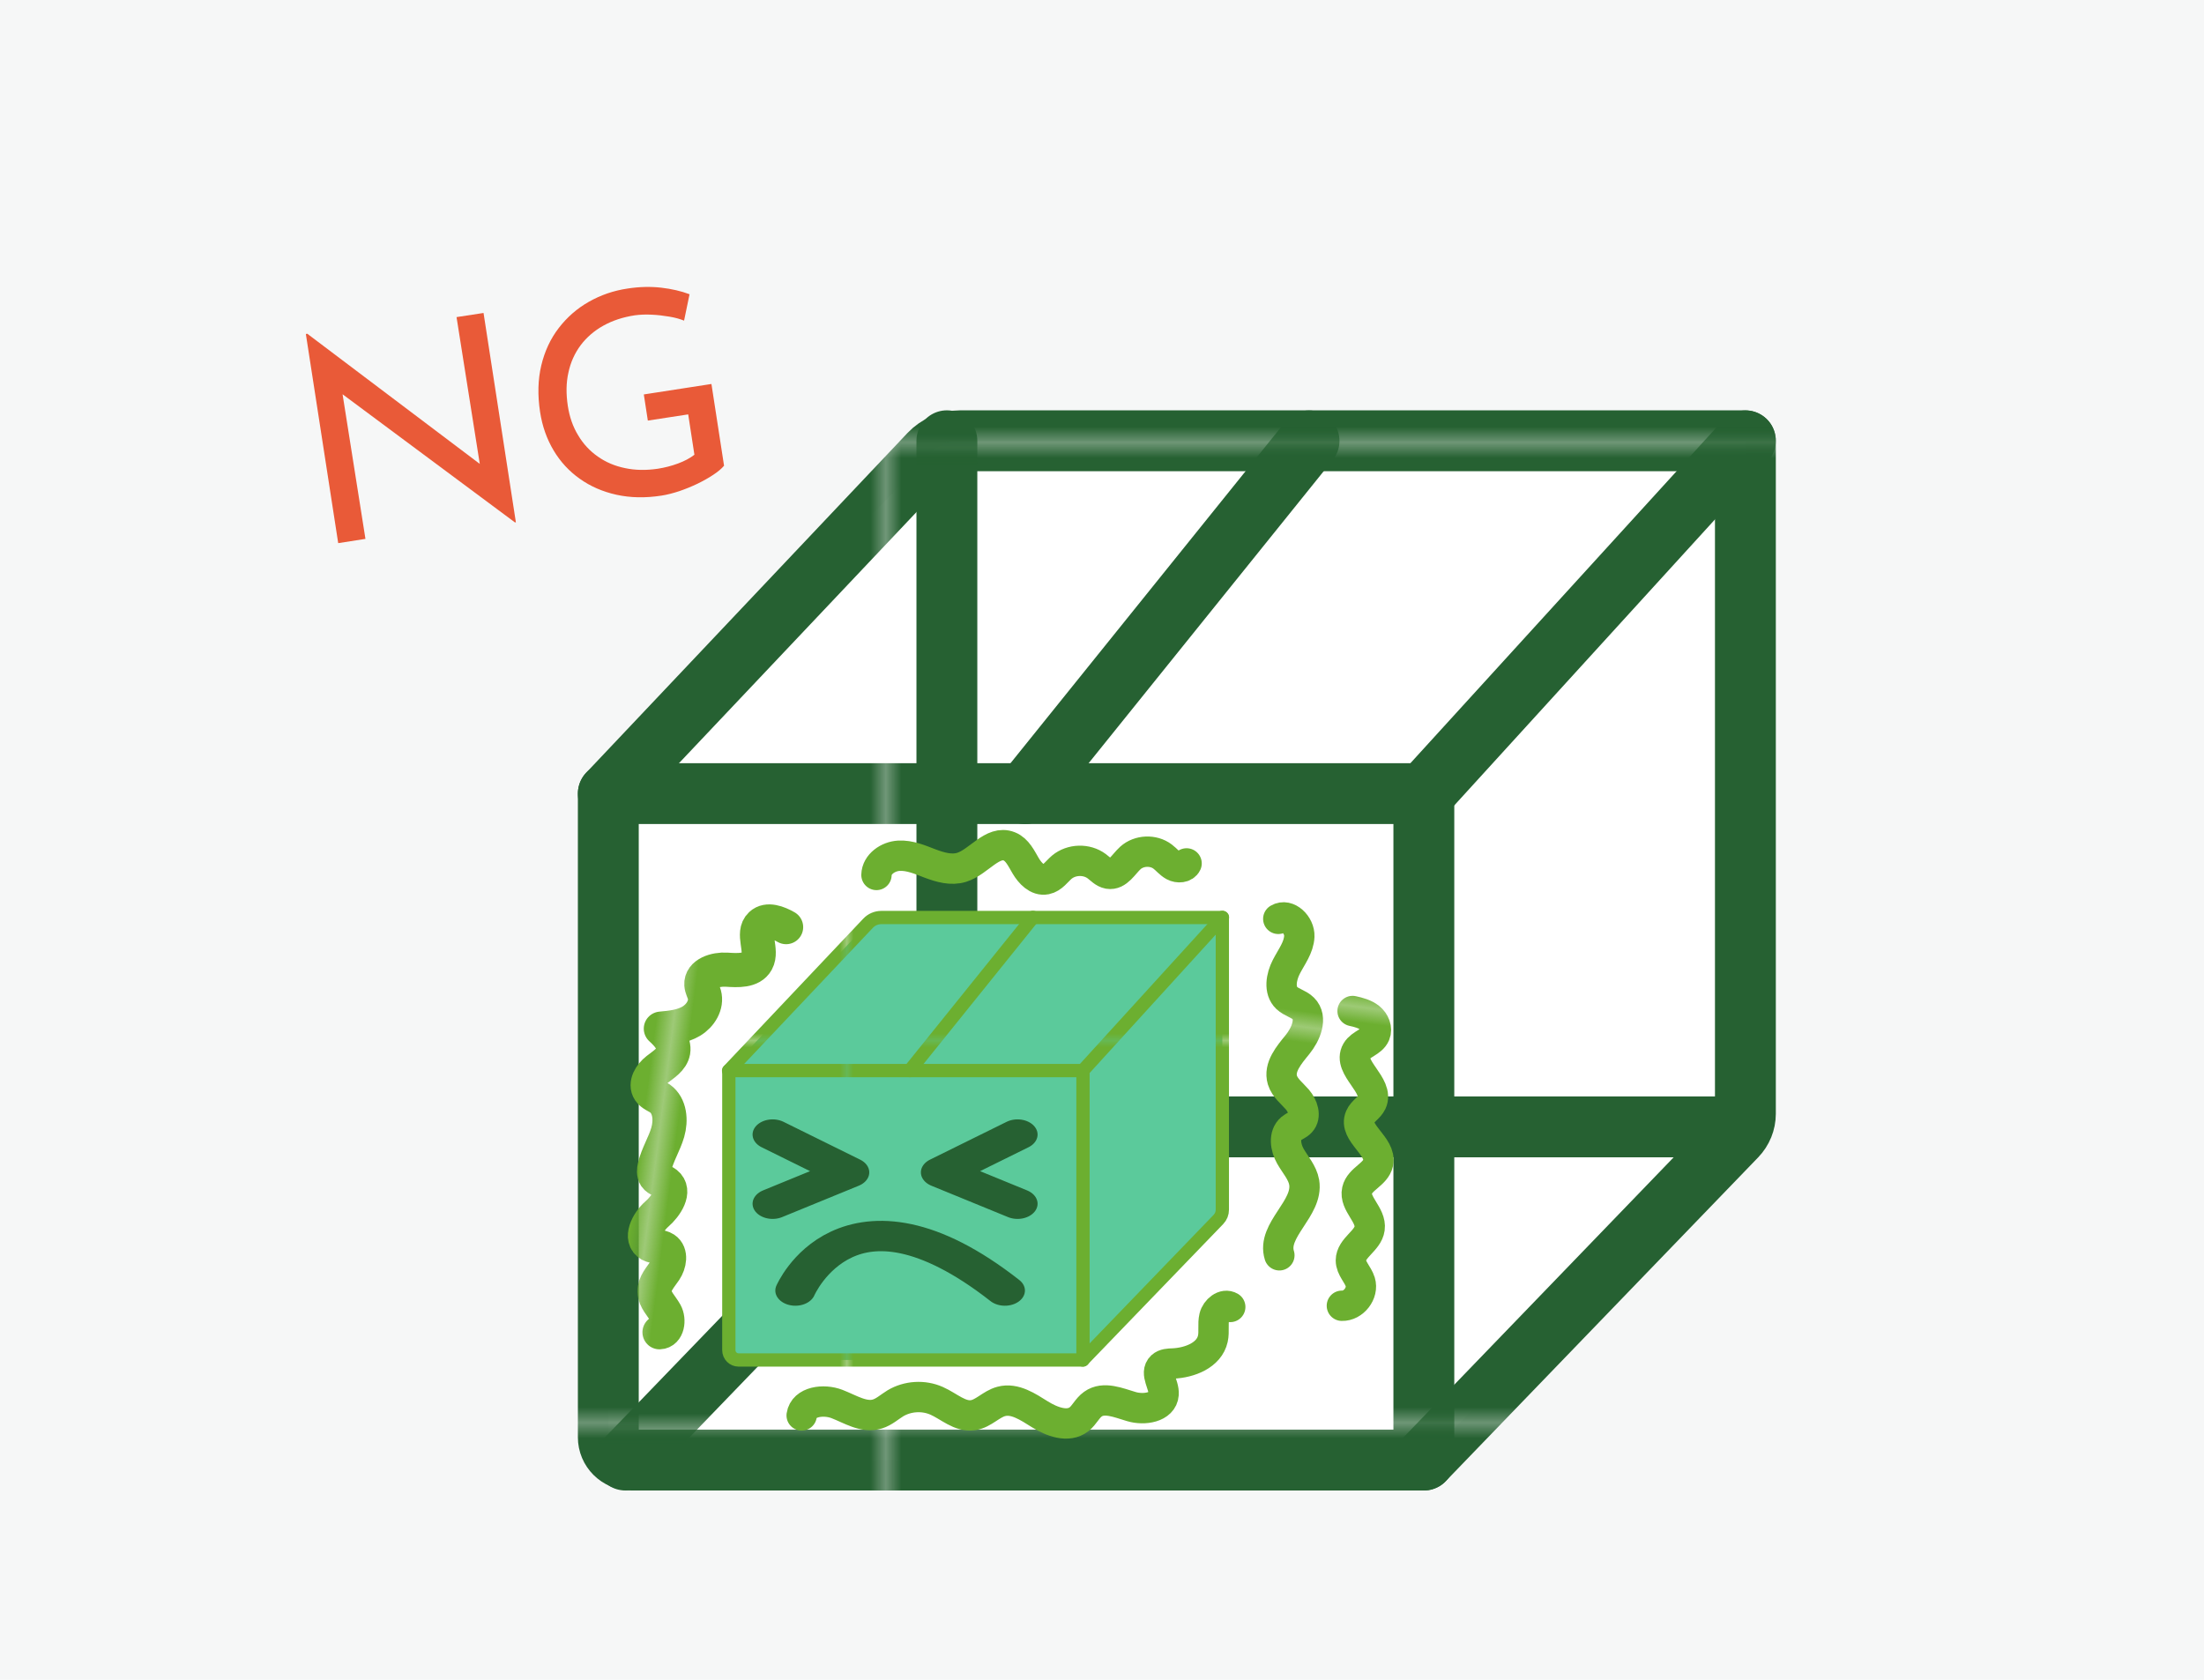 <?xml version="1.0" encoding="UTF-8"?>
<svg id="_レイヤー_2" data-name="レイヤー 2" xmlns="http://www.w3.org/2000/svg" xmlns:xlink="http://www.w3.org/1999/xlink" viewBox="0 0 181.23 138.15">
  <defs>
    <style>
      .cls-1, .cls-2, .cls-3, .cls-4, .cls-5, .cls-6, .cls-7, .cls-8, .cls-9, .cls-10, .cls-11, .cls-12, .cls-13 {
        fill: none;
      }

      .cls-14 {
        stroke: url(#_新規パターンスウォッチ_5);
      }

      .cls-14, .cls-15 {
        fill: #5bca9b;
      }

      .cls-14, .cls-15, .cls-2, .cls-3, .cls-4, .cls-5, .cls-6, .cls-7, .cls-8, .cls-9, .cls-10, .cls-11, .cls-12, .cls-13 {
        stroke-linecap: round;
        stroke-linejoin: round;
      }

      .cls-14, .cls-15, .cls-3, .cls-4, .cls-5, .cls-6, .cls-7, .cls-8, .cls-9, .cls-10 {
        stroke-width: 1.95px;
      }

      .cls-16 {
        fill: #266132;
      }

      .cls-15 {
        stroke: url(#_新規パターンスウォッチ_5-2);
      }

      .cls-17 {
        fill: #fff;
      }

      .cls-18 {
        fill: #6caf30;
      }

      .cls-19 {
        fill: #e95a38;
      }

      .cls-2 {
        stroke: url(#_新規パターンスウォッチ_6);
      }

      .cls-2, .cls-11, .cls-12, .cls-13 {
        stroke-width: 3.91px;
      }

      .cls-20 {
        fill: #f6f7f7;
      }

      .cls-3 {
        stroke: url(#_新規パターンスウォッチ_6-5);
      }

      .cls-4 {
        stroke: url(#_新規パターンスウォッチ_6-6);
      }

      .cls-5 {
        stroke: url(#_新規パターンスウォッチ_6-7);
      }

      .cls-6 {
        stroke: url(#_新規パターンスウォッチ_5-4);
      }

      .cls-7 {
        stroke: url(#_新規パターンスウォッチ_5-7);
      }

      .cls-8 {
        stroke: url(#_新規パターンスウォッチ_5-3);
      }

      .cls-9 {
        stroke: url(#_新規パターンスウォッチ_5-6);
      }

      .cls-10 {
        stroke: url(#_新規パターンスウォッチ_5-5);
      }

      .cls-11 {
        stroke: url(#_新規パターンスウォッチ_6-3);
      }

      .cls-12 {
        stroke: url(#_新規パターンスウォッチ_6-4);
      }

      .cls-13 {
        stroke: url(#_新規パターンスウォッチ_6-2);
      }
    </style>
    <pattern id="_新規パターンスウォッチ_6" data-name="新規パターンスウォッチ 6" x="0" y="0" width="62.66" height="62.66" patternTransform="translate(1041.16 -2704.73) scale(1.28)" patternUnits="userSpaceOnUse" viewBox="0 0 62.66 62.66">
      <g>
        <rect class="cls-1" width="62.66" height="62.66"/>
        <rect class="cls-16" width="62.66" height="62.66"/>
      </g>
    </pattern>
    <pattern id="_新規パターンスウォッチ_6-2" data-name="新規パターンスウォッチ 6" patternTransform="translate(1035.35 -2704.73) scale(1.28)" xlink:href="#_新規パターンスウォッチ_6"/>
    <pattern id="_新規パターンスウォッチ_6-3" data-name="新規パターンスウォッチ 6" patternTransform="translate(975.5 -2784.84) scale(1.28)" xlink:href="#_新規パターンスウォッチ_6"/>
    <pattern id="_新規パターンスウォッチ_6-4" data-name="新規パターンスウォッチ 6" patternTransform="translate(794.08 -2705.5) scale(1.27 1.28)" xlink:href="#_新規パターンスウォッチ_6"/>
    <pattern id="_新規パターンスウォッチ_5" data-name="新規パターンスウォッチ 5" x="0" y="0" width="62.66" height="62.66" patternTransform="translate(-4657.64 -6123.4) scale(.56)" patternUnits="userSpaceOnUse" viewBox="0 0 62.66 62.66">
      <g>
        <rect class="cls-1" width="62.66" height="62.66"/>
        <rect class="cls-18" x="0" y="0" width="62.66" height="62.66"/>
      </g>
    </pattern>
    <pattern id="_新規パターンスウォッチ_5-2" data-name="新規パターンスウォッチ 5" patternTransform="translate(-4660.16 -6123.4) scale(.56)" xlink:href="#_新規パターンスウォッチ_5"/>
    <pattern id="_新規パターンスウォッチ_5-3" data-name="新規パターンスウォッチ 5" patternTransform="translate(230.45 -1850.34) rotate(7.32) scale(1.28)" xlink:href="#_新規パターンスウォッチ_5"/>
    <pattern id="_新規パターンスウォッチ_5-4" data-name="新規パターンスウォッチ 5" patternTransform="translate(1445.13 -760.59) rotate(7.32) scale(1.44)" xlink:href="#_新規パターンスウォッチ_5"/>
    <pattern id="_新規パターンスウォッチ_5-5" data-name="新規パターンスウォッチ 5" patternTransform="translate(231.37 -1852.45) rotate(7.32) scale(1.28)" xlink:href="#_新規パターンスウォッチ_5"/>
    <pattern id="_新規パターンスウォッチ_5-6" data-name="新規パターンスウォッチ 5" patternTransform="translate(230.02 -1851) rotate(7.32) scale(1.28)" xlink:href="#_新規パターンスウォッチ_5"/>
    <pattern id="_新規パターンスウォッチ_5-7" data-name="新規パターンスウォッチ 5" patternTransform="translate(291.41 -1832.7) rotate(7.32) scale(1.28)" xlink:href="#_新規パターンスウォッチ_5"/>
    <pattern id="_新規パターンスウォッチ_6-5" data-name="新規パターンスウォッチ 6" patternTransform="translate(4189 -2652.4) scale(1.69 1.28)" xlink:href="#_新規パターンスウォッチ_6"/>
    <pattern id="_新規パターンスウォッチ_6-6" data-name="新規パターンスウォッチ 6" patternTransform="translate(-20869.11 -2652.4) rotate(-180) scale(1.69 -1.28)" xlink:href="#_新規パターンスウォッチ_6"/>
    <pattern id="_新規パターンスウォッチ_6-7" data-name="新規パターンスウォッチ 6" patternTransform="translate(4189 -2652.4) scale(1.69 1.28)" xlink:href="#_新規パターンスウォッチ_6"/>
  </defs>
  <g id="_メイン" data-name="メイン">
    <rect class="cls-20" width="181.23" height="138.15"/>
    <g>
      <g>
        <g>
          <g>
            <path class="cls-17" d="M117.08,120.08l25.69-26.63c.48-.5.75-1.16.75-1.85v-55.35h-64.57c-.95,0-1.85.39-2.51,1.08l-26.42,27.94"/>
            <line class="cls-17" x1="117.08" y1="65.27" x2="143.52" y2="36.26"/>
            <path class="cls-17" d="M117.08,120.08H51.89c-1.03,0-1.87-.84-1.87-1.87v-52.94h67.06v54.81Z"/>
            <line class="cls-17" x1="107.64" y1="36.26" x2="84.29" y2="65.27"/>
          </g>
          <path class="cls-17" d="M51.42,120.08l25.69-26.63c.48-.5.75-1.16.75-1.85v-55.35"/>
        </g>
        <g>
          <g>
            <path class="cls-2" d="M117.08,120.08l25.69-26.63c.48-.5.75-1.16.75-1.85v-55.35h-64.57c-.95,0-1.85.39-2.51,1.08l-26.42,27.94"/>
            <line class="cls-2" x1="117.08" y1="65.27" x2="143.52" y2="36.26"/>
            <path class="cls-2" d="M117.08,120.08H51.89c-1.03,0-1.87-.84-1.87-1.87v-52.94h67.06v54.81Z"/>
            <line class="cls-13" x1="107.64" y1="36.26" x2="84.29" y2="65.27"/>
          </g>
          <path class="cls-11" d="M51.42,120.08l25.69-26.63c.48-.5.75-1.16.75-1.85v-55.35"/>
          <line class="cls-12" x1="77.86" y1="92.68" x2="142.84" y2="92.68"/>
        </g>
        <g>
          <path class="cls-14" d="M89.04,111.85l11.15-11.56c.21-.22.32-.5.32-.8v-24.03h-28.04c-.41,0-.81.17-1.09.47l-11.47,12.13"/>
          <line class="cls-14" x1="89.04" y1="88.05" x2="100.52" y2="75.45"/>
          <path class="cls-14" d="M89.04,111.85h-28.3c-.45,0-.81-.36-.81-.81v-22.99h29.12v23.8Z"/>
          <line class="cls-15" x1="84.94" y1="75.45" x2="74.8" y2="88.05"/>
        </g>
        <path class="cls-8" d="M105.11,75.57c.79-.47,1.77.52,1.73,1.44s-.65,1.69-1.07,2.51c-.42.82-.62,1.93.04,2.56.39.37.98.48,1.36.86.78.78.21,2.12-.48,2.97-.7.86-1.56,1.86-1.24,2.92.2.65.79,1.09,1.24,1.61.44.52.73,1.35.26,1.85-.21.23-.54.33-.78.53-.63.53-.47,1.55-.07,2.26s1,1.35,1.14,2.16c.36,2.15-2.69,3.92-2.04,6"/>
        <path class="cls-6" d="M64.64,76.25c-.65-.37-1.54-.72-2.08-.21-.77.72.18,2.11-.33,3.04-.44.8-1.58.73-2.49.67-.91-.06-2.13.32-2.07,1.23.02.29.18.55.25.82.23.84-.32,1.73-1.07,2.18s-1.65.54-2.51.62c.55.5,1.14,1.14,1.02,1.87-.12.67-.79,1.07-1.33,1.49s-1.02,1.18-.64,1.75c.21.31.59.43.89.64.82.59.91,1.8.63,2.77s-.85,1.85-1.08,2.83c-.06.27-.09.58.06.81.2.29.61.34.89.56.8.63,0,1.86-.77,2.53s-1.44,2.03-.56,2.52c.37.2.86.11,1.21.34.55.36.39,1.23.02,1.78s-.88,1.08-.86,1.74c.02.67.58,1.17.9,1.75s.17,1.57-.49,1.59"/>
        <path class="cls-10" d="M111.22,83.15c.5.11,1.01.24,1.41.56s.64.89.44,1.36c-.27.64-1.17.78-1.52,1.38-.78,1.34,1.9,2.81,1.24,4.22-.22.46-.75.72-.95,1.19-.57,1.3,1.78,2.4,1.48,3.79-.2.94-1.52,1.31-1.73,2.25-.25,1.1,1.19,2.02,1.03,3.14-.14,1.02-1.54,1.58-1.54,2.62,0,.65.58,1.15.77,1.77.28.92-.55,1.99-1.51,1.96"/>
        <path class="cls-9" d="M72.07,71.96c.02-.89.95-1.53,1.84-1.58s1.74.32,2.57.64c.83.31,1.75.58,2.6.31,1.41-.44,2.53-2.27,3.91-1.72.66.26.99.99,1.35,1.6s.96,1.25,1.66,1.11c.55-.11.89-.64,1.31-1,.79-.66,2.04-.7,2.87-.08.31.23.58.55.97.62.76.13,1.23-.78,1.8-1.3.71-.64,1.89-.69,2.65-.11.32.24.57.57.92.76s.88.16,1.05-.2"/>
        <path class="cls-7" d="M65.92,116.41c.17-1.16,1.81-1.36,2.9-.94s2.22,1.17,3.33.82c.55-.17.99-.58,1.48-.88,1.01-.6,2.31-.68,3.39-.2,1,.44,1.92,1.35,3,1.18.85-.13,1.48-.91,2.31-1.13,1.11-.3,2.2.45,3.18,1.06.98.61,2.3,1.11,3.21.41.45-.35.68-.92,1.15-1.25.89-.64,2.1-.11,3.15.2,1.05.32,2.58.08,2.66-1.01.06-.8-.75-1.74-.16-2.29.24-.22.6-.23.92-.24,1.39-.06,2.99-.68,3.29-2.04.13-.59-.02-1.21.12-1.79s.8-1.13,1.31-.82"/>
        <polyline class="cls-3" points="63.53 93.31 69.83 96.42 63.53 99"/>
        <polyline class="cls-4" points="83.67 93.31 77.37 96.42 83.67 99"/>
        <path class="cls-5" d="M65.4,106.14s4.35-10.09,17.23,0"/>
      </g>
      <g>
        <path class="cls-19" d="M42.35,42.97l-14.93-11.1.67.06,1.96,12.39-2.24.35-2.66-17.2.12-.02,14.8,11.17-.55-.03-1.98-12.51,2.22-.34,2.66,17.22h-.07Z"/>
        <path class="cls-19" d="M59.53,38.31c-.2.24-.49.48-.88.74-.39.26-.82.5-1.29.73-.48.23-.97.43-1.49.61-.52.17-1.01.3-1.47.37-1.34.21-2.58.18-3.71-.07-1.13-.25-2.14-.69-3.01-1.31-.88-.62-1.6-1.4-2.16-2.34-.56-.94-.93-1.99-1.11-3.16-.21-1.38-.18-2.66.1-3.83s.76-2.2,1.44-3.08c.68-.88,1.5-1.6,2.47-2.15.97-.55,2.03-.92,3.19-1.09.97-.15,1.89-.17,2.76-.07.87.1,1.64.28,2.33.54l-.45,2.17c-.34-.14-.74-.25-1.22-.33-.48-.08-.96-.14-1.46-.16-.49-.03-.95,0-1.36.05-.99.15-1.86.44-2.61.86-.75.42-1.37.96-1.86,1.61-.48.65-.82,1.39-1,2.24-.19.84-.2,1.75-.05,2.74.14.91.42,1.72.85,2.42.42.71.96,1.29,1.62,1.75.65.46,1.4.78,2.24.95.84.18,1.74.19,2.69.05.57-.09,1.12-.23,1.66-.43.54-.2.99-.44,1.35-.72l-.51-3.32-3.32.51-.33-2.15,5.56-.86,1.04,6.74Z"/>
      </g>
    </g>
  </g>
</svg>